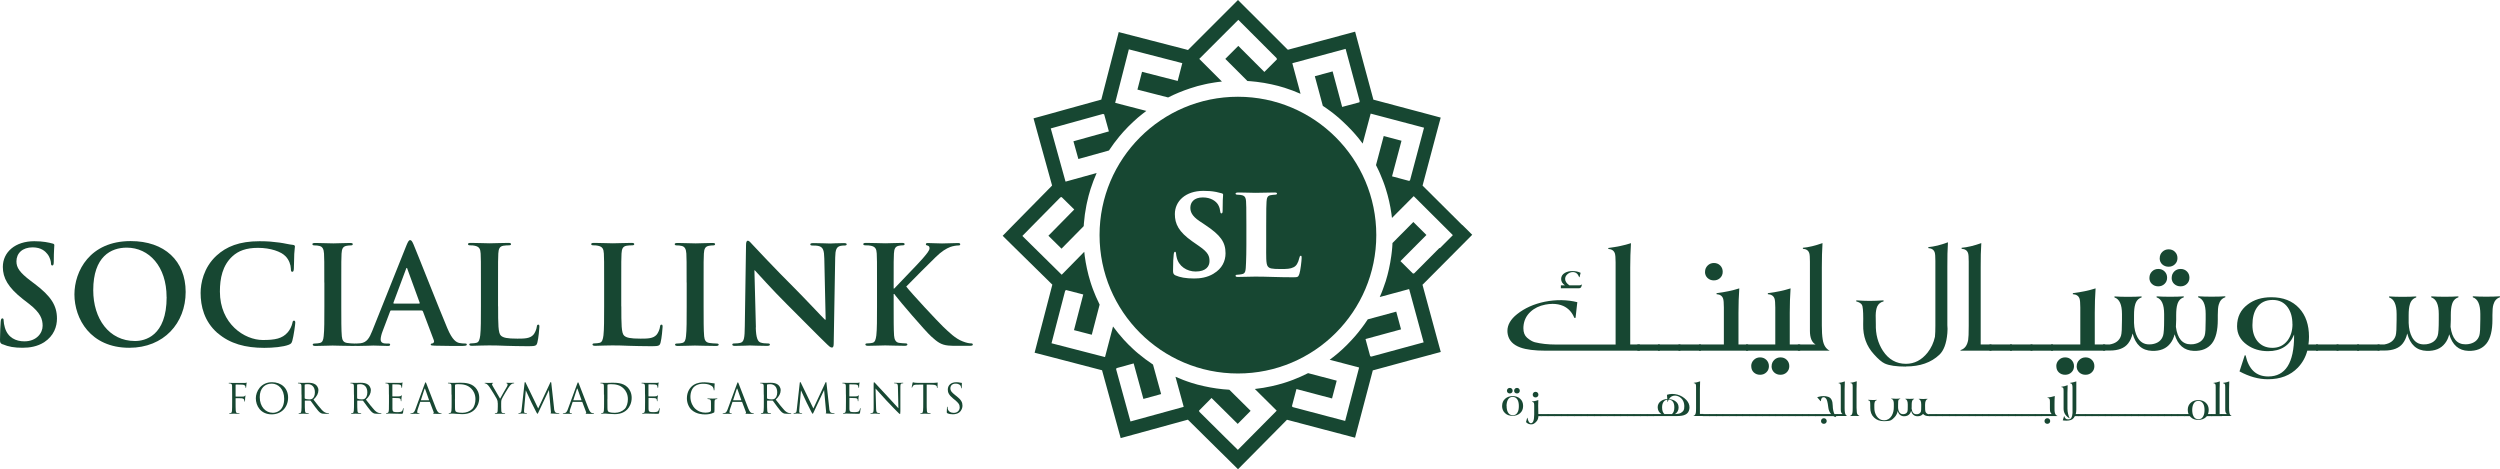 <?xml version="1.0" encoding="UTF-8"?>
<svg id="Layer_2" data-name="Layer 2" xmlns="http://www.w3.org/2000/svg" viewBox="0 0 369.49 69.37">
  <defs>
    <style>
      .cls-1 {
        fill: #174732;
        stroke-width: 0px;
      }
    </style>
  </defs>
  <g id="Layer_1-2" data-name="Layer 1">
    <g>
      <g>
        <path class="cls-1" d="M182.96,14.3c-11.3,0-20.45,9.16-20.45,20.45s9.16,20.45,20.45,20.45,20.45-9.16,20.45-20.45-9.16-20.45-20.45-20.45ZM179.36,40.45c-.96.58-2.01.71-2.87.71-1.24,0-2.11-.17-2.76-.46-.28-.12-.36-.33-.36-.66,0-1.34.05-1.96.1-2.43.03-.3.1-.4.2-.4.12,0,.13.15.15.28.02.17.03.31.08.51.28,1.35,1.52,2.13,2.81,2.13,1.57,0,2.05-.81,2.05-1.52s-.13-1.27-1.53-2.23l-1.02-.71c-2.01-1.42-2.57-2.57-2.57-4.03,0-1.9,1.57-3.43,4.21-3.43.71,0,1.2.03,1.9.16.26.05.54.12.81.2.17.05.21.1.21.23-.03.53-.07.86-.07,2.33,0,.3-.05.41-.18.41-.08,0-.15-.05-.18-.31-.02-.17-.07-.58-.3-.96-.31-.53-1.07-1.09-2.26-1.09-1.35,0-1.85.76-1.85,1.52,0,.56.2,1.2,1.32,1.96l.84.56c2.31,1.53,3.04,2.56,3.04,4.22,0,1.14-.51,2.26-1.75,2.99ZM192.02,40.53c-.13.43-.26.45-.92.45-2.28,0-3.81-.1-5.56-.1-.78,0-1.67.05-2.57.05-.23,0-.36-.03-.36-.18,0-.1.1-.15.33-.15.2-.02.38-.03.56-.07.59-.1.61-.4.66-1.72.03-.66.05-1.65.05-2.67v-2.9c0-2.69-.02-2.99-.05-3.52-.03-.46-.15-.74-.56-.86-.15-.05-.4-.07-.64-.08-.18,0-.35-.03-.35-.16s.16-.17.5-.17c.94,0,1.8.05,2.44.05.15,0,2.19-.05,2.79-.05.3,0,.4.05.4.15,0,.15-.17.18-.4.18-.17.02-.33.02-.56.07-.45.08-.56.4-.59.97-.03.53-.05.86-.05,3.58v2.76c0,1.67-.05,2.85.23,3.2.23.31.54.4,1.91.4.91,0,1.44-.02,1.9-.26.4-.18.68-.61.86-1.39.05-.18.08-.31.21-.31.12,0,.13.08.13.31,0,.38-.18,1.95-.35,2.43Z"/>
        <path class="cls-1" d="M216.11,33.26l-5.79-5.76-.07-.06.05-.2,1.4-5.26.7-2.63.53-1.97-1.97-.53-7.89-2.1-.09-.02-.05-.2-1.42-5.25-.7-2.63-.53-1.97-1.97.53-7.88,2.12-.09.02-.15-.14-3.85-3.85-1.93-1.92-1.44-1.44-1.44,1.44-5.77,5.77-.18.18-.36-.1-5.27-1.36-2.63-.68-1.98-.51-.51,1.98-2.04,7.91-.02.09-.19.05-5.24,1.45-2.62.73-1.97.54.54,1.97,2.18,7.87.02.09-.14.15-3.82,3.88-1.91,1.94-1.43,1.46,1.45,1.43,5.82,5.72.07.06-.05.2-1.37,5.27-.69,2.63-.51,1.97,1.98.51,7.9,2.06.09.02.05.2,1.44,5.24.72,2.62.54,1.97,1.97-.54,7.87-2.16.09-.02.15.14,3.87,3.83,1.94,1.91,1.45,1.44,1.44-1.45,5.74-5.8.06-.06.2.05,5.26,1.39,2.63.69,1.97.52.52-1.97,2.08-7.89.02-.09.2-.05,5.25-1.43,2.63-.71,1.97-.53-.54-1.97-2.14-7.88-.02-.09.15-.14,3.84-3.86,1.92-1.93,1.44-1.45-1.45-1.44ZM212.75,36.64l-3.73,3.75-.18.05-1.86-1.85,3.84-3.86-1.93-1.92-3.09,3.11s0,.08,0,.12c-.01.16-.02.32-.03.48-.01.19-.03.37-.05.55-.01.14-.03.28-.05.42-.01.13-.03.25-.05.38-.09.64-.2,1.27-.34,1.9h0c-.13.6-.29,1.19-.47,1.78-.13.41-.27.81-.42,1.2-.07.19-.14.38-.22.57-.08.19-.16.39-.25.58h0l4.32-1.17.04.04,2.13,7.83-2.62.71-5.1,1.39-.18-.05-.69-2.54,5.25-1.43-.71-2.62-4.21,1.14c-.27.41-.54.81-.84,1.2-.19.26-.39.52-.6.77-.31.38-.63.75-.96,1.1h0c-.41.45-.84.88-1.29,1.3h0c-.44.41-.9.8-1.38,1.18-.02.01-.04.03-.06.04-.17.13-.33.26-.5.38l4.34,1.14v.05s-2.05,7.85-2.05,7.85l-2.63-.69-5.11-1.35-.13-.13.67-2.54,5.26,1.39.69-2.63-4.23-1.11h0c-.72.36-1.45.69-2.21.98-.15.06-.31.12-.46.17-.15.05-.31.11-.46.16-.15.05-.31.1-.47.15-.59.18-1.19.34-1.79.47h0c-.81.18-1.64.32-2.48.41l3.21,3.18v.05s-5.72,5.77-5.72,5.77l-1.94-1.91-3.75-3.72-.05-.17,1.85-1.87,3.87,3.83,1.91-1.93-3.15-3.12h0c-1.29-.07-2.54-.26-3.76-.53h0c-.62-.13-1.24-.3-1.84-.49-.2-.06-.4-.13-.6-.2-.2-.07-.4-.14-.6-.22-.39-.15-.78-.31-1.16-.48h0s1.21,4.42,1.21,4.42l-.03.04-7.83,2.15-.72-2.62-1.4-5.09.05-.17,2.54-.7,1.44,5.25,2.62-.72-1.2-4.36h0c-.77-.51-1.51-1.07-2.22-1.66-.12-.1-.23-.2-.35-.3-.12-.1-.23-.2-.34-.31-.49-.45-.95-.91-1.4-1.4h0c-.57-.63-1.1-1.28-1.6-1.96l-1.18,4.51h-.05s-7.86-2.03-7.86-2.03l.68-2.63,1.33-5.11.13-.13,2.55.66-1.37,5.27,2.63.68,1.16-4.45h0c-.19-.38-.36-.76-.53-1.14-.06-.13-.11-.26-.16-.39-.07-.17-.14-.35-.21-.52-.05-.14-.11-.28-.16-.42-.05-.14-.1-.28-.15-.43-.05-.14-.1-.29-.14-.43-.2-.65-.38-1.3-.52-1.97h0c-.13-.62-.25-1.24-.33-1.87-.03-.21-.05-.42-.07-.64l-3.31,3.37h-.05s-5.79-5.71-5.79-5.71l1.91-1.94,3.71-3.76.18-.05,1.87,1.84-3.82,3.88,1.94,1.91,3.28-3.33c.01-.15.02-.3.03-.44.07-.88.19-1.75.36-2.6.03-.14.06-.29.09-.43h0c.15-.69.32-1.36.53-2.01h0c.13-.4.27-.81.42-1.2.15-.39.31-.78.48-1.17h0l-4.58,1.27-.03-.04-2.17-7.82,2.62-.73,5.09-1.41.18.05.7,2.53-5.24,1.46.73,2.62,4.52-1.26h0c.48-.72,1-1.43,1.55-2.09.19-.22.38-.44.57-.66h0c.47-.52.96-1.02,1.47-1.49h0c.23-.21.47-.42.7-.63.24-.21.49-.41.74-.6.17-.13.33-.26.5-.38l-4.6-1.19v-.05s2.01-7.86,2.01-7.86l2.63.68,5.27,1.36-.68,2.63-5.27-1.35-.68,2.63,4.53,1.16h.01c1.03-.52,2.12-.97,3.24-1.34h0c.72-.25,1.47-.45,2.22-.61h0c.15-.03.3-.06.46-.1h0c.31-.06.62-.12.93-.16.16-.03.31-.05.47-.07.2-.03.41-.05.62-.07h.01l-3.35-3.35,5.77-5.77,5.66,5.66.05.18-1.86,1.86-3.85-3.85-1.92,1.92,3.27,3.27c.15.01.3.02.45.03.3.02.6.05.9.09.75.09,1.48.21,2.2.37h0c.66.14,1.3.31,1.94.51.81.26,1.59.55,2.36.89h0s-1.21-4.49-1.21-4.49l.03-.04,7.84-2.11.71,2.63,1.37,5.1-.05.17-2.54.68-1.41-5.25-2.63.71,1.18,4.38h0c.39.26.77.52,1.14.8.13.09.25.18.37.28.12.1.24.19.36.29.11.09.21.17.31.26.03.03.06.05.09.07.1.09.2.18.3.27.12.1.23.2.34.31.48.44.94.9,1.38,1.37h0c.11.12.21.24.32.35.21.23.41.47.61.71.1.12.2.25.29.37.13.17.26.33.38.5l1.18-4.42h.05s7.84,2.07,7.84,2.07l-.7,2.63-1.36,5.11-.13.13-2.54-.68,1.4-5.26-2.63-.7-1.14,4.3h0c.14.29.28.58.42.86.06.14.13.29.19.43.13.29.25.59.36.88.05.12.09.24.14.36.06.17.12.33.18.5.06.16.11.33.16.49.19.59.35,1.2.49,1.81h0c.14.61.25,1.23.34,1.85.03.21.05.42.08.63l3.19-3.2h.05s5.76,5.74,5.76,5.74l-1.92,1.93Z"/>
      </g>
      <g>
        <g>
          <g>
            <path class="cls-1" d="M.38,50.89c-.32-.14-.38-.24-.38-.68,0-1.11.08-2.31.1-2.64.02-.3.08-.52.24-.52.18,0,.2.18.2.34,0,.26.08.68.18,1.03.44,1.49,1.63,2.03,2.88,2.03,1.81,0,2.7-1.23,2.7-2.29,0-.99-.3-1.91-1.97-3.22l-.93-.72c-2.21-1.73-2.98-3.14-2.98-4.77,0-2.21,1.85-3.8,4.65-3.8,1.31,0,2.15.2,2.68.34.18.04.28.1.28.24,0,.26-.08.85-.08,2.41,0,.44-.06.6-.22.6-.14,0-.2-.12-.2-.36,0-.18-.1-.8-.52-1.33-.3-.38-.89-.99-2.19-.99-1.49,0-2.39.86-2.39,2.07,0,.93.46,1.63,2.13,2.9l.56.42c2.43,1.83,3.3,3.22,3.3,5.13,0,1.17-.44,2.55-1.89,3.5-1.01.64-2.13.82-3.2.82-1.17,0-2.07-.14-2.94-.52Z"/>
            <path class="cls-1" d="M11,43.52c0-3.44,2.27-7.89,8.31-7.89,5.01,0,8.13,2.92,8.13,7.52s-3.22,8.25-8.33,8.25c-5.77,0-8.11-4.32-8.11-7.89ZM24.62,43.9c0-4.51-2.59-7.3-5.89-7.3-2.31,0-4.95,1.29-4.95,6.3,0,4.18,2.31,7.5,6.18,7.5,1.41,0,4.67-.68,4.67-6.5Z"/>
            <path class="cls-1" d="M32.14,49.22c-1.97-1.73-2.49-3.98-2.49-5.93,0-1.37.42-3.74,2.35-5.51,1.45-1.33,3.36-2.13,6.36-2.13,1.25,0,1.99.08,2.92.2.76.1,1.41.28,2.01.34.22.02.3.12.3.24,0,.16-.06.4-.1,1.11-.04.66-.02,1.77-.06,2.17-.02.3-.06.46-.24.46-.16,0-.2-.16-.2-.44-.02-.62-.28-1.33-.78-1.85-.66-.7-2.23-1.25-4.08-1.25-1.75,0-2.9.44-3.78,1.25-1.47,1.35-1.85,3.26-1.85,5.21,0,4.79,3.64,7.16,6.34,7.16,1.79,0,2.88-.2,3.68-1.13.34-.38.6-.96.68-1.33.06-.32.1-.4.26-.4.14,0,.18.14.18.3,0,.24-.24,1.99-.44,2.68-.1.34-.18.44-.52.58-.8.32-2.33.46-3.62.46-2.76,0-5.07-.6-6.9-2.19Z"/>
            <path class="cls-1" d="M47.93,41.75c0-3.06,0-3.62-.04-4.27-.04-.68-.24-1.03-.68-1.13-.22-.06-.48-.08-.72-.08-.2,0-.32-.04-.32-.2,0-.12.16-.16.48-.16.76,0,2.03.06,2.62.06.5,0,1.69-.06,2.45-.06.26,0,.42.04.42.16,0,.16-.12.2-.32.2s-.36.02-.6.06c-.54.1-.7.44-.74,1.15-.04.64-.04,1.21-.04,4.27v3.54c0,1.95,0,3.54.08,4.41.06.54.2.91.8.99.28.04.72.08,1.03.08.22,0,.32.06.32.16,0,.14-.16.2-.38.2-1.33,0-2.59-.06-3.14-.06-.46,0-1.73.06-2.53.06-.26,0-.4-.06-.4-.2,0-.1.08-.16.32-.16.3,0,.54-.04.72-.08.4-.08.52-.42.58-1.01.1-.85.1-2.43.1-4.38v-3.54Z"/>
            <path class="cls-1" d="M57.83,45.88c-.1,0-.14.04-.18.16l-1.09,2.88c-.2.5-.3.99-.3,1.23,0,.36.18.62.8.62h.3c.24,0,.3.04.3.16,0,.16-.12.2-.34.2-.64,0-1.51-.06-2.13-.06-.22,0-1.33.06-2.37.06-.26,0-.38-.04-.38-.2,0-.12.08-.16.24-.16.18,0,.46-.02.62-.04.92-.12,1.31-.8,1.71-1.81l5.05-12.63c.24-.58.36-.8.56-.8.18,0,.3.18.5.64.48,1.11,3.7,9.31,4.99,12.37.76,1.81,1.35,2.09,1.77,2.19.3.06.6.08.85.08.16,0,.26.02.26.16,0,.16-.18.2-.93.2s-2.19,0-3.8-.04c-.36-.02-.6-.02-.6-.16,0-.12.08-.16.28-.18.14-.04.28-.22.18-.46l-1.61-4.26c-.04-.1-.1-.14-.2-.14h-4.49ZM61.93,44.87c.1,0,.12-.06.1-.12l-1.81-4.97c-.02-.08-.04-.18-.1-.18s-.1.1-.12.18l-1.85,4.95c-.02.08,0,.14.08.14h3.7Z"/>
            <path class="cls-1" d="M73.62,45.29c0,2.57,0,3.96.42,4.32.34.3.87.44,2.43.44,1.07,0,1.85-.02,2.35-.56.24-.26.48-.83.52-1.21.02-.18.06-.3.22-.3.14,0,.16.1.16.34,0,.22-.14,1.73-.3,2.31-.12.44-.22.54-1.27.54-1.45,0-2.49-.04-3.4-.06-.9-.04-1.63-.06-2.45-.06-.22,0-.66,0-1.15.02-.46,0-.99.04-1.39.04-.26,0-.4-.06-.4-.2,0-.1.08-.16.32-.16.3,0,.54-.04.72-.08.4-.08.5-.52.58-1.11.1-.85.1-2.43.1-4.28v-3.54c0-3.06,0-3.62-.04-4.27-.04-.68-.2-1.01-.87-1.15-.16-.04-.4-.06-.66-.06-.22,0-.34-.04-.34-.18s.14-.18.44-.18c.95,0,2.21.06,2.76.06.48,0,1.95-.06,2.74-.06.28,0,.42.04.42.18s-.12.18-.36.18c-.22,0-.54.02-.78.06-.54.1-.7.44-.74,1.15-.04.64-.04,1.21-.04,4.27v3.54Z"/>
            <path class="cls-1" d="M91.83,45.29c0,2.57,0,3.96.42,4.32.34.3.87.44,2.43.44,1.07,0,1.85-.02,2.35-.56.24-.26.48-.83.52-1.21.02-.18.06-.3.22-.3.14,0,.16.1.16.34,0,.22-.14,1.73-.3,2.31-.12.44-.22.54-1.27.54-1.45,0-2.49-.04-3.4-.06-.9-.04-1.63-.06-2.45-.06-.22,0-.66,0-1.15.02-.46,0-.99.04-1.39.04-.26,0-.4-.06-.4-.2,0-.1.08-.16.32-.16.3,0,.54-.04.72-.08.4-.08.5-.52.58-1.11.1-.85.1-2.43.1-4.28v-3.54c0-3.06,0-3.62-.04-4.27-.04-.68-.2-1.01-.87-1.15-.16-.04-.4-.06-.66-.06-.22,0-.34-.04-.34-.18s.14-.18.44-.18c.95,0,2.21.06,2.76.06.48,0,1.95-.06,2.74-.06.28,0,.42.04.42.18s-.12.18-.36.18c-.22,0-.54.02-.78.06-.54.1-.7.44-.74,1.15-.04.64-.04,1.21-.04,4.27v3.54Z"/>
            <path class="cls-1" d="M101.48,41.75c0-3.06,0-3.62-.04-4.27-.04-.68-.24-1.03-.68-1.13-.22-.06-.48-.08-.72-.08-.2,0-.32-.04-.32-.2,0-.12.16-.16.48-.16.76,0,2.03.06,2.62.06.5,0,1.69-.06,2.45-.06.26,0,.42.04.42.16,0,.16-.12.2-.32.2s-.36.02-.6.06c-.54.1-.7.44-.74,1.15-.04.64-.04,1.21-.04,4.27v3.54c0,1.95,0,3.54.08,4.41.06.54.2.91.8.99.28.04.72.08,1.03.08.22,0,.32.06.32.16,0,.14-.16.2-.38.2-1.33,0-2.59-.06-3.14-.06-.46,0-1.73.06-2.53.06-.26,0-.4-.06-.4-.2,0-.1.08-.16.32-.16.3,0,.54-.04.72-.08.4-.08.52-.42.58-1.01.1-.85.1-2.43.1-4.38v-3.54Z"/>
            <path class="cls-1" d="M111.7,48.39c.04,1.57.3,2.09.7,2.23.34.12.72.14,1.05.14.22,0,.34.04.34.16,0,.16-.18.2-.46.2-1.31,0-2.11-.06-2.49-.06-.18,0-1.13.06-2.17.06-.26,0-.44-.02-.44-.2,0-.12.12-.16.32-.16.26,0,.62-.02.91-.1.52-.16.6-.74.62-2.49l.18-11.91c0-.4.06-.68.26-.68.22,0,.4.26.74.62.24.26,3.3,3.54,6.24,6.46,1.37,1.37,4.08,4.27,4.43,4.59h.1l-.2-9.03c-.02-1.23-.2-1.61-.68-1.81-.3-.12-.78-.12-1.07-.12-.24,0-.32-.06-.32-.18,0-.16.22-.18.52-.18,1.05,0,2.01.06,2.43.06.22,0,.99-.06,1.97-.06.26,0,.46.02.46.18,0,.12-.12.18-.36.18-.2,0-.36,0-.6.06-.56.16-.72.58-.74,1.71l-.22,12.69c0,.44-.08.62-.26.62-.22,0-.46-.22-.68-.44-1.27-1.21-3.84-3.84-5.93-5.91-2.19-2.17-4.43-4.69-4.79-5.07h-.06l.22,8.45Z"/>
            <path class="cls-1" d="M132.07,42.64h.1c.68-.74,3.62-3.74,4.2-4.43.56-.66,1.01-1.17,1.01-1.51,0-.22-.08-.36-.28-.4-.18-.04-.26-.08-.26-.2,0-.14.1-.18.32-.18.42,0,1.53.06,2.07.06.62,0,1.73-.06,2.35-.06.2,0,.34.04.34.18s-.1.18-.3.18c-.28,0-.78.08-1.17.22-.62.24-1.31.66-2.17,1.51-.62.6-3.66,3.62-4.34,4.34.72.95,4.67,5.19,5.45,5.93.89.84,1.79,1.75,2.88,2.17.6.24,1.01.3,1.25.3.14,0,.26.04.26.16,0,.14-.1.2-.48.2h-1.75c-.6,0-.97,0-1.39-.04-1.09-.1-1.63-.54-2.49-1.31-.89-.78-4.85-5.43-5.27-6.01l-.22-.3h-.1v1.83c0,1.85,0,3.44.06,4.3.04.56.22,1.01.72,1.09.28.04.72.08.99.08.16,0,.26.06.26.16,0,.14-.16.2-.38.2-1.13,0-2.39-.06-2.9-.06-.46,0-1.73.06-2.53.06-.26,0-.4-.06-.4-.2,0-.1.08-.16.32-.16.3,0,.54-.04.72-.08.4-.08.5-.52.58-1.11.1-.85.1-2.43.1-4.28v-3.54c0-3.06,0-3.62-.04-4.27-.04-.68-.2-1.01-.87-1.15-.16-.04-.5-.06-.78-.06-.22,0-.34-.04-.34-.18s.14-.18.44-.18c1.07,0,2.33.06,2.82.06s1.75-.06,2.43-.06c.28,0,.42.04.42.18s-.12.18-.28.18c-.2,0-.32.02-.56.06-.54.1-.7.44-.74,1.15-.04.64-.04,1.21-.04,4.27v.88Z"/>
          </g>
          <g>
            <path class="cls-1" d="M34.31,58.34c0-.94,0-1.11-.01-1.31-.01-.21-.06-.3-.26-.35-.04,0-.1,0-.15-.01s-.1-.01-.1-.04c0-.04.03-.05.1-.05.24,0,.47.02.69.02.12,0,1.35,0,1.49,0,.14,0,.25,0,.3-.04.02-.01.04-.02.05-.02.02,0,.04.02.04.05s-.02.11-.04.19c-.02.18-.02.27-.04.44,0,.07-.03.12-.05.12-.03,0-.04-.02-.04-.08,0-.09-.03-.23-.12-.3-.07-.06-.18-.11-.36-.11-.31,0-.62-.01-.93-.02-.04,0-.06.02-.06.07v1.67s0,.05.04.05c.25,0,.59,0,.84,0,.32,0,.4-.01.48-.11.03-.04.04-.06.07-.06s.03.02.03.05c0,.04-.03.14-.05.34-.02.18-.02.33-.02.42,0,.07-.01.1-.04.1-.04,0-.04-.04-.05-.1-.01-.13-.03-.35-.35-.39-.15-.02-.81-.02-.91-.02-.03,0-.04.01-.04.05v.52c0,.52,0,.94.02,1.22.02.27.08.41.25.42.08.01.18.02.25.02.05,0,.07.02.07.04,0,.03-.03.04-.1.04-.34,0-.71-.02-.74-.02h-.06c-.12,0-.39.02-.54.02-.07,0-.1-.01-.1-.05,0-.02.01-.03.07-.04.06,0,.12-.01.16-.02.13-.04.17-.13.19-.39.02-.26.02-.68.02-1.25v-1.07Z"/>
            <path class="cls-1" d="M37.81,58.86c0-.98.72-2.37,2.39-2.37,1.36,0,2.38.86,2.38,2.27s-.96,2.48-2.42,2.48c-1.66,0-2.35-1.29-2.35-2.38ZM42,58.94c0-1.45-.88-2.24-1.84-2.24-1.01,0-1.77.67-1.77,1.99,0,1.41.85,2.32,1.94,2.32.55,0,1.67-.31,1.67-2.08Z"/>
            <path class="cls-1" d="M44.56,58.34c0-.94,0-1.11-.01-1.31-.01-.21-.06-.3-.26-.35-.05-.01-.15-.02-.21-.02-.02,0-.05-.01-.05-.04,0-.04.03-.05.1-.05.27,0,.65.02.69.02.07,0,.53-.02.71-.02.38,0,.79.04,1.11.27.15.11.42.41.42.82,0,.45-.19.9-.73,1.4.5.64.91,1.18,1.26,1.55.33.35.59.41.74.44.12.02.2.02.24.02.03,0,.06.02.06.04,0,.04-.04.05-.15.05h-.43c-.34,0-.49-.03-.65-.12-.26-.14-.47-.44-.82-.89-.25-.33-.54-.74-.66-.9-.02-.02-.04-.04-.08-.04h-.75s-.04,0-.04.04v.15c0,.58,0,1.06.03,1.32.02.18.05.31.24.33.08.01.22.02.27.02.04,0,.05.02.05.04,0,.03-.03.05-.1.05-.33,0-.71-.02-.74-.02,0,0-.39.02-.57.02-.07,0-.1-.01-.1-.05,0-.02.01-.04.05-.04.05,0,.13-.01.18-.02.12-.02.15-.16.18-.33.03-.25.03-.73.03-1.32v-1.07ZM45.04,58.86s.01.05.04.07c.09.05.37.1.64.1.14,0,.31-.02.45-.11.21-.15.37-.47.37-.93,0-.76-.4-1.21-1.05-1.21-.18,0-.35.02-.41.04-.03.01-.05.04-.05.07v1.98Z"/>
            <path class="cls-1" d="M52.31,58.34c0-.94,0-1.11-.01-1.31-.01-.21-.06-.3-.26-.35-.05-.01-.15-.02-.21-.02-.02,0-.05-.01-.05-.04,0-.04.03-.05.1-.05.27,0,.65.02.69.02.07,0,.53-.02.71-.02.38,0,.79.04,1.11.27.15.11.42.41.42.82,0,.45-.19.9-.73,1.4.5.64.91,1.18,1.26,1.55.33.35.59.41.74.44.12.02.2.02.24.02.03,0,.06.02.06.04,0,.04-.04.05-.15.05h-.43c-.34,0-.49-.03-.65-.12-.26-.14-.47-.44-.82-.89-.25-.33-.54-.74-.66-.9-.02-.02-.04-.04-.08-.04h-.75s-.04,0-.04.04v.15c0,.58,0,1.06.03,1.32.02.18.05.31.24.33.08.01.22.02.27.02.04,0,.05.02.05.04,0,.03-.03.05-.1.05-.33,0-.71-.02-.74-.02,0,0-.39.02-.57.02-.07,0-.1-.01-.1-.05,0-.02.01-.04.05-.04.05,0,.13-.01.18-.02.12-.02.15-.16.18-.33.03-.25.03-.73.03-1.32v-1.07ZM52.79,58.86s.01.05.04.07c.09.05.37.1.64.1.14,0,.31-.02.45-.11.21-.15.37-.47.37-.93,0-.76-.4-1.21-1.05-1.21-.18,0-.35.02-.41.04-.03.01-.05.04-.05.07v1.98Z"/>
            <path class="cls-1" d="M57.48,58.34c0-.94,0-1.11-.01-1.31-.01-.21-.06-.3-.26-.35-.04-.01-.12-.01-.18-.02-.04,0-.08-.01-.08-.04,0-.04.03-.05.1-.05.14,0,.3,0,.69.02.04,0,1.25,0,1.39,0,.13,0,.24-.02.28-.04.04-.02.05-.02.07-.02s.02.02.02.05c0,.04-.04.11-.05.28,0,.09-.01.21-.02.36,0,.06-.02.1-.05.1-.04,0-.05-.03-.05-.08,0-.08-.01-.15-.03-.2-.04-.14-.17-.2-.44-.22-.1-.01-.76-.02-.83-.02-.02,0-.04.02-.04.06v1.67s0,.06.04.06c.08,0,.82,0,.96-.01.16-.01.24-.03.3-.1.03-.04.05-.06.07-.06.02,0,.03.01.03.05s-.03.14-.05.34c-.02.19-.02.33-.02.41,0,.06-.02.09-.04.09-.04,0-.04-.05-.04-.1,0-.05,0-.12-.02-.17-.02-.09-.1-.18-.31-.2-.16-.02-.76-.03-.87-.03-.03,0-.04.02-.04.04v.53c0,.21,0,.91,0,1.04.01.25.05.38.2.44.1.04.27.05.5.05.18,0,.38,0,.55-.05.19-.06.26-.19.31-.45.01-.07.02-.09.05-.09.04,0,.04.05.04.09,0,.05-.05.46-.08.59-.04.16-.09.16-.33.16-.45,0-.65-.01-.88-.02-.24,0-.52-.02-.76-.02-.15,0-.29.02-.45.02-.07,0-.1-.01-.1-.05,0-.02.03-.03.07-.04.06,0,.1,0,.14-.02.13-.03.21-.12.22-.57,0-.24.01-.55.01-1.08v-1.07Z"/>
            <path class="cls-1" d="M62.16,59.37s-.05.02-.06.05l-.36,1.07c-.05.15-.08.3-.08.41,0,.12.11.18.22.18h.05c.06,0,.08.01.08.04,0,.04-.05.05-.11.05-.14,0-.39-.02-.45-.02s-.4.02-.69.02c-.08,0-.11-.01-.11-.05,0-.02.03-.04.08-.04.04,0,.1,0,.15-.01.28-.04.4-.27.51-.57l1.38-3.76c.07-.2.1-.24.13-.24s.06.03.13.22c.09.23,1.04,2.73,1.41,3.65.22.54.39.64.52.67.09.03.19.04.24.04.04,0,.07,0,.07.04,0,.04-.05.05-.12.05-.09,0-.53,0-.95-.01-.12,0-.18,0-.18-.04,0-.02.02-.04.04-.04.04-.01.07-.07.04-.16l-.56-1.49s-.02-.04-.05-.04h-1.3ZM63.39,59.16s.03-.02.02-.04l-.58-1.64c-.03-.09-.06-.09-.09,0l-.53,1.64s0,.04.02.04h1.16Z"/>
            <path class="cls-1" d="M66.73,58.34c0-.94,0-1.11-.01-1.31-.01-.21-.04-.3-.24-.35-.05-.01-.15-.02-.21-.02-.04,0-.07-.01-.07-.04,0-.04.03-.05.1-.05.27,0,.65.02.69.02.07,0,.45-.02.82-.02.6,0,1.71-.06,2.43.69.3.31.59.82.59,1.54,0,.76-.31,1.35-.65,1.71-.26.27-.81.7-1.84.7-.26,0-.58-.02-.84-.04-.27-.02-.47-.04-.5-.04-.01,0-.12,0-.24,0-.12,0-.26.01-.35.01-.07,0-.1-.01-.1-.05,0-.02.01-.04.06-.04.07,0,.12-.01.17-.02.12-.02.15-.16.18-.33.03-.25.03-.73.03-1.32v-1.07ZM67.24,58.99c0,.64,0,1.2.01,1.32,0,.15.02.39.07.46.08.12.32.24,1.03.24.56,0,1.08-.21,1.44-.56.31-.31.48-.89.48-1.45,0-.77-.33-1.27-.58-1.53-.57-.6-1.26-.69-1.98-.69-.12,0-.35.02-.39.04-.05.02-.07.05-.07.12,0,.21,0,.82,0,1.29v.75Z"/>
            <path class="cls-1" d="M73.56,59.59c0-.33-.06-.46-.14-.64-.04-.1-.85-1.43-1.07-1.74-.15-.22-.3-.38-.41-.45-.09-.06-.21-.1-.26-.1-.03,0-.06-.01-.06-.04,0-.02.02-.04.08-.04.11,0,.57.02.6.02.04,0,.27-.02.51-.02.07,0,.08.02.08.04s-.04.03-.09.05c-.05.02-.08.06-.08.11,0,.07.03.15.08.24.1.18,1.01,1.74,1.11,1.91.12-.25.89-1.58,1.01-1.78.08-.13.1-.23.1-.31,0-.08-.02-.15-.1-.17-.05-.02-.09-.03-.09-.06,0-.02.04-.04.1-.04.16,0,.35.02.4.02.04,0,.47-.02.59-.02.04,0,.08.01.08.04,0,.03-.03.05-.08.05-.07,0-.18.02-.28.08-.12.07-.19.15-.32.31-.2.24-1.05,1.67-1.16,1.93-.09.22-.09.41-.09.61v.52c0,.1,0,.35.02.61.01.18.07.31.25.33.08.01.22.02.27.02.04,0,.05.02.05.04,0,.03-.03.05-.1.05-.33,0-.71-.02-.74-.02s-.41.02-.59.02c-.07,0-.1-.01-.1-.05,0-.02.01-.04.05-.04.05,0,.13-.01.18-.02.12-.02.18-.16.19-.33.02-.25.02-.51.02-.61v-.52Z"/>
            <path class="cls-1" d="M81.89,60.38c.02.22.07.56.33.64.18.05.31.05.38.05.03,0,.07,0,.07.04,0,.04-.02.05-.09.05-.13,0-.82-.02-1.05-.04-.14-.01-.17-.03-.17-.06,0-.02.01-.03.04-.04.04-.02.04-.11.02-.22l-.29-3.16-1.5,3.19c-.13.27-.14.32-.2.32-.04,0-.07-.06-.19-.28-.16-.3-.68-1.35-.71-1.41-.05-.11-.75-1.61-.82-1.77l-.25,2.85c0,.1-.01.18-.01.28,0,.15.07.2.16.22.1.02.18.02.22.02s.06.01.06.03c0,.04-.03.05-.09.05-.22,0-.53-.02-.58-.02-.05,0-.35.02-.51.02-.06,0-.1,0-.1-.05,0-.02.03-.04.06-.04.05,0,.09,0,.18-.02.2-.04.21-.25.24-.5l.44-3.94c0-.07.03-.12.07-.12s.06.02.09.09l1.85,3.81,1.78-3.81c.02-.05.05-.1.09-.1s.06.05.07.16l.41,3.72Z"/>
            <path class="cls-1" d="M84.69,59.37s-.05.02-.06.05l-.36,1.07c-.05.15-.08.3-.08.41,0,.12.11.18.22.18h.05c.06,0,.08.01.08.04,0,.04-.05.05-.11.05-.14,0-.39-.02-.45-.02s-.4.02-.69.02c-.08,0-.11-.01-.11-.05,0-.02.03-.04.08-.04.04,0,.1,0,.15-.01.28-.04.4-.27.51-.57l1.38-3.76c.07-.2.1-.24.13-.24s.06.03.13.22c.09.23,1.04,2.73,1.41,3.65.22.54.39.64.52.67.09.03.19.04.24.04.04,0,.07,0,.07.04,0,.04-.05.05-.12.05-.09,0-.53,0-.95-.01-.12,0-.18,0-.18-.04,0-.02.02-.04.04-.04.04-.01.07-.07.04-.16l-.56-1.49s-.02-.04-.05-.04h-1.3ZM85.92,59.16s.03-.02.02-.04l-.58-1.64c-.03-.09-.06-.09-.09,0l-.53,1.64s0,.04.02.04h1.16Z"/>
            <path class="cls-1" d="M89.26,58.34c0-.94,0-1.11-.01-1.31-.01-.21-.04-.3-.24-.35-.05-.01-.15-.02-.21-.02-.04,0-.07-.01-.07-.04,0-.04.03-.05.1-.05.27,0,.65.02.69.02.07,0,.45-.02.82-.02.6,0,1.71-.06,2.43.69.3.31.59.82.59,1.54,0,.76-.31,1.35-.65,1.71-.26.27-.81.7-1.84.7-.26,0-.58-.02-.84-.04-.27-.02-.47-.04-.5-.04-.01,0-.12,0-.24,0-.12,0-.26.01-.35.01-.07,0-.1-.01-.1-.05,0-.02.01-.04.06-.04.07,0,.12-.01.17-.02.12-.02.15-.16.18-.33.03-.25.03-.73.03-1.32v-1.07ZM89.77,58.99c0,.64,0,1.2.01,1.32,0,.15.02.39.07.46.08.12.32.24,1.03.24.56,0,1.08-.21,1.44-.56.31-.31.48-.89.48-1.45,0-.77-.33-1.27-.58-1.53-.57-.6-1.26-.69-1.98-.69-.12,0-.35.02-.39.04-.05.02-.07.05-.07.12,0,.21,0,.82,0,1.29v.75Z"/>
            <path class="cls-1" d="M95.33,58.34c0-.94,0-1.11-.01-1.31-.01-.21-.06-.3-.26-.35-.04-.01-.12-.01-.18-.02-.04,0-.08-.01-.08-.04,0-.04.03-.05.1-.05.14,0,.3,0,.69.02.04,0,1.25,0,1.39,0,.13,0,.24-.02.28-.04.04-.02.05-.02.07-.02s.02.02.02.05c0,.04-.04.11-.05.28,0,.09-.01.21-.02.36,0,.06-.02.1-.05.1-.04,0-.05-.03-.05-.08,0-.08-.01-.15-.03-.2-.04-.14-.17-.2-.44-.22-.1-.01-.76-.02-.83-.02-.02,0-.04.02-.04.06v1.67s0,.06.04.06c.08,0,.82,0,.96-.01.16-.01.24-.03.3-.1.03-.04.05-.06.07-.06.02,0,.03.01.03.05s-.03.14-.05.34c-.02.19-.02.33-.02.41,0,.06-.02.09-.04.09-.04,0-.04-.05-.04-.1,0-.05,0-.12-.02-.17-.02-.09-.1-.18-.31-.2-.16-.02-.76-.03-.87-.03-.03,0-.04.02-.04.04v.53c0,.21,0,.91,0,1.04.01.25.05.38.2.44.1.04.27.05.5.05.18,0,.38,0,.55-.05.19-.06.26-.19.31-.45.01-.07.02-.09.05-.09.04,0,.04.05.04.09,0,.05-.05.46-.08.59-.04.16-.09.16-.33.16-.45,0-.65-.01-.88-.02-.24,0-.52-.02-.76-.02-.15,0-.29.02-.45.02-.07,0-.1-.01-.1-.05,0-.02.03-.03.07-.04.06,0,.1,0,.14-.02.13-.03.21-.12.22-.57,0-.24.01-.55.01-1.08v-1.07Z"/>
            <path class="cls-1" d="M105.59,60.65c0,.27,0,.28-.08.33-.39.21-.93.27-1.28.27-.46,0-1.32-.06-1.99-.65-.37-.32-.72-.97-.72-1.73,0-.97.47-1.65,1.01-1.99.55-.34,1.15-.38,1.61-.38.38,0,.81.08.93.1.13.03.34.05.49.06.06,0,.07.03.07.05,0,.08-.04.25-.04.86,0,.1-.01.13-.06.13-.03,0-.04-.04-.04-.09,0-.08-.04-.25-.13-.4-.15-.23-.64-.49-1.42-.49-.38,0-.84.04-1.3.4-.35.28-.6.83-.6,1.54,0,.85.43,1.47.64,1.68.48.47,1.03.65,1.59.65.22,0,.53-.04.69-.13.08-.04.12-.11.12-.21v-1.03c0-.49-.03-.56-.27-.62-.05-.01-.15-.02-.21-.02-.02,0-.05-.01-.05-.04,0-.04.03-.05.1-.05.27,0,.66.02.69.02s.41-.02.59-.02c.07,0,.1.01.1.05,0,.02-.02.04-.05.04-.04,0-.08,0-.15.02-.16.03-.21.13-.22.35-.01.19-.01.38-.01.63v.68Z"/>
            <path class="cls-1" d="M108.31,59.37s-.05.02-.06.05l-.36,1.07c-.05.15-.08.3-.08.41,0,.12.11.18.22.18h.05c.06,0,.08.01.08.04,0,.04-.05.05-.11.05-.14,0-.39-.02-.45-.02s-.4.02-.69.02c-.08,0-.11-.01-.11-.05,0-.02.03-.04.08-.04.04,0,.1,0,.15-.01.28-.04.4-.27.51-.57l1.38-3.76c.07-.2.1-.24.13-.24s.06.03.13.22c.09.23,1.04,2.73,1.41,3.65.22.54.39.64.52.67.09.03.19.04.24.04.04,0,.07,0,.07.04,0,.04-.05.05-.12.05-.09,0-.53,0-.95-.01-.12,0-.18,0-.18-.04,0-.02.02-.04.04-.04.04-.01.07-.07.04-.16l-.56-1.49s-.02-.04-.05-.04h-1.3ZM109.54,59.16s.03-.02.02-.04l-.58-1.64c-.03-.09-.06-.09-.09,0l-.53,1.64s0,.04.02.04h1.16Z"/>
            <path class="cls-1" d="M112.88,58.34c0-.94,0-1.11-.01-1.31-.01-.21-.06-.3-.26-.35-.05-.01-.15-.02-.21-.02-.02,0-.05-.01-.05-.04,0-.04.03-.05.1-.05.27,0,.65.02.69.02.07,0,.53-.02.71-.02.38,0,.79.04,1.11.27.15.11.42.41.42.82,0,.45-.19.9-.73,1.4.5.64.91,1.18,1.26,1.55.33.35.59.41.74.44.12.02.2.02.24.02.03,0,.06.02.06.04,0,.04-.04.05-.15.05h-.43c-.34,0-.49-.03-.65-.12-.26-.14-.47-.44-.82-.89-.25-.33-.54-.74-.66-.9-.02-.02-.04-.04-.08-.04h-.75s-.04,0-.04.04v.15c0,.58,0,1.06.03,1.32.02.18.05.31.24.33.08.01.22.02.27.02.04,0,.05.02.05.04,0,.03-.03.05-.1.05-.33,0-.71-.02-.74-.02,0,0-.39.02-.57.02-.07,0-.1-.01-.1-.05,0-.02.01-.04.05-.04.05,0,.13-.01.18-.02.12-.02.15-.16.18-.33.03-.25.03-.73.03-1.32v-1.07ZM113.37,58.86s.01.05.04.07c.09.05.37.1.64.1.14,0,.31-.02.45-.11.21-.15.37-.47.37-.93,0-.76-.4-1.21-1.05-1.21-.18,0-.35.02-.41.04-.03.01-.05.04-.05.07v1.98Z"/>
            <path class="cls-1" d="M122.56,60.38c.02.22.07.56.33.64.18.05.31.05.38.05.03,0,.07,0,.07.04,0,.04-.02.05-.09.05-.13,0-.82-.02-1.05-.04-.14-.01-.17-.03-.17-.06,0-.02.01-.03.04-.04.04-.02.04-.11.02-.22l-.29-3.16-1.5,3.19c-.13.27-.14.32-.2.32-.04,0-.07-.06-.19-.28-.16-.3-.68-1.35-.71-1.41-.05-.11-.75-1.61-.82-1.77l-.25,2.85c0,.1-.01.18-.01.28,0,.15.07.2.16.22.1.02.18.02.22.02s.06.01.06.03c0,.04-.03.05-.09.05-.22,0-.53-.02-.58-.02-.05,0-.35.02-.51.02-.06,0-.1,0-.1-.05,0-.02.03-.04.06-.04.05,0,.09,0,.18-.02.2-.04.21-.25.24-.5l.44-3.94c0-.07.03-.12.07-.12s.06.02.09.09l1.85,3.81,1.78-3.81c.02-.05.05-.1.09-.1s.06.05.07.16l.41,3.72Z"/>
            <path class="cls-1" d="M125.02,58.34c0-.94,0-1.11-.01-1.31-.01-.21-.06-.3-.26-.35-.04-.01-.12-.01-.18-.02-.04,0-.08-.01-.08-.04,0-.04.03-.05.1-.05.14,0,.3,0,.69.02.04,0,1.25,0,1.39,0,.13,0,.24-.02.28-.04.04-.02.05-.02.07-.02s.02.02.02.05c0,.04-.04.11-.05.28,0,.09-.01.21-.02.36,0,.06-.02.1-.05.1-.04,0-.05-.03-.05-.08,0-.08-.01-.15-.03-.2-.04-.14-.17-.2-.44-.22-.1-.01-.76-.02-.83-.02-.02,0-.04.02-.04.06v1.67s0,.06.04.06c.08,0,.82,0,.96-.01.16-.01.24-.03.3-.1.03-.04.05-.06.07-.06.02,0,.03.01.03.05s-.03.14-.05.34c-.02.19-.02.33-.02.41,0,.06-.02.09-.04.09-.04,0-.04-.05-.04-.1,0-.05,0-.12-.02-.17-.02-.09-.1-.18-.31-.2-.16-.02-.76-.03-.87-.03-.03,0-.04.02-.04.04v.53c0,.21,0,.91,0,1.04.01.25.05.38.2.44.1.04.27.05.5.05.18,0,.38,0,.55-.05.19-.06.26-.19.31-.45.01-.07.02-.09.05-.09.04,0,.04.05.04.09,0,.05-.05.46-.08.59-.04.16-.09.16-.33.16-.45,0-.65-.01-.88-.02-.24,0-.52-.02-.76-.02-.15,0-.29.02-.45.02-.07,0-.1-.01-.1-.05,0-.02.03-.03.07-.04.06,0,.1,0,.14-.02.13-.03.21-.12.22-.57,0-.24.01-.55.01-1.08v-1.07Z"/>
            <path class="cls-1" d="M129.12,59.37c0-2.19.01-1.4,0-2.58,0-.24.02-.3.07-.3s.15.13.21.19c.09.1.99,1.08,1.93,2.08.6.64,1.26,1.38,1.45,1.58l-.07-3.08c0-.39-.05-.53-.24-.58-.11-.02-.21-.03-.26-.03-.07,0-.08-.02-.08-.04,0-.04.05-.04.12-.04.27,0,.56.02.63.02s.27-.02.52-.02c.07,0,.11,0,.11.04,0,.02-.02.04-.07.04-.05,0-.08.01-.16.02-.17.04-.21.13-.21.55v3.54c-.01.4-.02.43-.07.43-.05,0-.12-.07-.44-.39-.07-.06-.94-.95-1.58-1.64-.7-.76-1.39-1.52-1.58-1.74l.08,2.9c.01.5.07.65.24.7.12.03.25.04.3.04.03,0,.05.01.05.04,0,.04-.04.05-.11.05-.35,0-.59-.02-.64-.02s-.31.02-.58.02c-.06,0-.1,0-.1-.05,0-.02.02-.04.05-.04.05,0,.16,0,.25-.04.15-.04.18-.22.18-.77v-.9Z"/>
            <path class="cls-1" d="M136.96,59.4c0,.58,0,1.06.03,1.32.02.18.05.31.24.33.08.01.22.02.27.02.04,0,.05.02.05.04,0,.03-.03.05-.1.05-.33,0-.72-.02-.75-.02s-.41.02-.59.02c-.07,0-.1-.01-.1-.05,0-.02.01-.04.05-.04.05,0,.13-.01.18-.02.12-.02.15-.16.18-.33.03-.25.03-.73.03-1.32v-2.56c-.3,0-.6,0-.9.01-.38,0-.52.05-.62.19-.07.1-.08.14-.1.19-.02.05-.04.06-.06.06-.02,0-.03-.02-.03-.05,0-.06.12-.58.13-.63.01-.04.04-.12.06-.12.04,0,.1.06.27.07.18.02.41.03.48.03h2.27c.19,0,.33-.01.43-.03.09-.01.14-.03.17-.03.03,0,.03.04.03.07,0,.18-.02.6-.02.67,0,.06-.02.08-.04.08-.03,0-.04-.02-.05-.1,0-.02,0-.04,0-.07-.02-.18-.16-.32-.75-.33-.25,0-.51,0-.76-.01v2.56Z"/>
            <path class="cls-1" d="M140.02,61.08c-.09-.04-.09-.07-.09-.23,0-.3.02-.55.03-.64,0-.07.02-.1.05-.1.04,0,.04.02.04.07,0,.05,0,.14.02.22.09.45.49.62.9.62.58,0,.87-.42.87-.81,0-.42-.18-.66-.7-1.09l-.27-.22c-.64-.53-.79-.9-.79-1.32,0-.65.48-1.09,1.25-1.09.24,0,.41.02.56.06.12.02.16.03.21.03s.06.01.06.04-.02.23-.02.64c0,.1-.01.14-.04.14-.04,0-.04-.03-.05-.08,0-.07-.04-.24-.08-.3-.04-.07-.2-.32-.76-.32-.42,0-.75.26-.75.7,0,.35.16.56.74,1.02l.17.13c.72.56.88.94.88,1.42,0,.25-.1.71-.51,1.01-.26.18-.59.25-.92.25-.28,0-.56-.04-.81-.16Z"/>
          </g>
        </g>
        <g>
          <g>
            <path class="cls-1" d="M238.78,50.91v-12.15c0-.66-.04-1.1-.11-1.31-.14-.41-.47-.63-.97-.66v-.14c1.28-.16,2.4-.4,3.35-.71-.07,1.16-.11,2.36-.11,3.6v11.37h1.42v.92h-13.89c-1.66,0-2.91-.16-3.76-.47-1.05-.38-1.67-1.01-1.86-1.9-.04-.19-.06-.37-.06-.55,0-.9.48-1.73,1.43-2.48,1.13-.9,2.5-1.51,4.11-1.84.81-.16,1.63-.24,2.46-.23.84.02,1.61.12,2.33.3l-.26,2.32h-.18c-.33-.82-.87-1.41-1.63-1.76-.48-.21-1.01-.31-1.59-.31-.34,0-.7.04-1.07.11-.89.17-1.62.53-2.19,1.06-.63.58-.97,1.3-1.04,2.16,0,.1-.01.19-.01.28,0,.61.18,1.07.54,1.39.42.36.81.58,1.15.67.89.22,1.93.34,3.13.34h8.82ZM230.69,42.6v-.43h.6c-.37-.25-.56-.56-.56-.94s.19-.7.57-.91c.31-.17.67-.26,1.1-.26.46,0,.87.09,1.21.26l-.16.65h-.05c-.19-.51-.5-.76-.94-.76-.28,0-.54.1-.78.3-.24.2-.36.44-.36.72,0,.34.21.65.63.94h1.5c.12,0,.23-.05.35-.14-.04.38-.17.57-.39.57h-2.72Z"/>
            <path class="cls-1" d="M245.32,51.83h-3.32v-.92h3.32v.92Z"/>
            <path class="cls-1" d="M248.36,51.83h-3.32v-.92h3.32v.92Z"/>
            <path class="cls-1" d="M251.39,51.83h-3.32v-.92h3.32v.92Z"/>
            <path class="cls-1" d="M256.93,50.91h1.44v.92h-7.27v-.92h3.68v-5.46c0-.66-.04-1.1-.11-1.31-.13-.41-.46-.63-.97-.66v-.15c1.28-.16,2.4-.4,3.36-.71-.08,1.16-.12,2.36-.12,3.6v4.68ZM252,40.17c0-.37.13-.67.38-.92s.56-.38.93-.38.68.12.93.37c.25.25.37.56.37.93s-.13.67-.38.91-.56.36-.93.36-.68-.12-.93-.35c-.25-.24-.38-.54-.38-.91Z"/>
            <path class="cls-1" d="M264.52,50.91h1.54v.92h-8.01v-.92h4.33v-5.46c0-.66-.04-1.1-.11-1.31-.14-.41-.47-.63-.99-.66v-.15c1.28-.16,2.4-.4,3.36-.71-.08,1.16-.12,2.36-.12,3.6v4.68ZM258.82,54.12c0-.37.13-.67.38-.92.25-.25.56-.38.93-.38s.68.12.93.37c.25.25.38.56.38.93s-.13.67-.38.91c-.25.24-.56.36-.93.36s-.68-.12-.93-.35c-.25-.24-.37-.54-.37-.91ZM261.84,54.12c0-.37.13-.67.38-.92.25-.25.56-.38.93-.38s.68.12.93.37c.25.25.37.56.37.93s-.13.67-.38.91-.56.36-.93.36-.68-.12-.93-.35c-.25-.24-.38-.54-.38-.91Z"/>
            <path class="cls-1" d="M265.72,50.91h2.61c-.55-.31-.83-.98-.83-2v-10.24c0-.65-.03-1.07-.1-1.26-.13-.4-.45-.61-.94-.64v-.15c.86-.07,1.82-.31,2.9-.69-.07,1.05-.1,2.25-.1,3.58v8.58c0,.85.04,1.55.13,2.09.13.84.48,1.39,1.04,1.65h-4.71v-.92Z"/>
            <path class="cls-1" d="M281.69,54.18c-1.42,0-2.46-.15-3.12-.45-.44-.2-.98-.66-1.61-1.37-1.1-1.2-1.63-2.66-1.59-4.39,0-.31.01-.6.01-.86,0-1.19-.07-1.88-.2-2.07-.16-.23-.44-.4-.83-.49v-.16c.74.05,1.39.08,1.97.08.64,0,1.33-.03,2.06-.08v.16c-.43.1-.75.35-.94.76-.13.31-.21.74-.22,1.3,0,.43.02.87.02,1.3-.04,1.49.31,2.8,1.05,3.94.84,1.28,1.98,1.92,3.4,1.92,1.25,0,2.32-.55,3.2-1.66.53-.67.89-1.45,1.09-2.34.04-.44.06-.98.06-1.62v-9.59c0-.64-.03-1.06-.1-1.26-.13-.39-.45-.6-.94-.63v-.15c.86-.07,1.82-.31,2.9-.71-.07,1.06-.1,2.26-.09,3.59v8.67c.04.34.04.73,0,1.18-.13,1.51-.53,2.57-1.18,3.18-1.22,1.16-2.87,1.73-4.93,1.73Z"/>
            <path class="cls-1" d="M289.76,51.83v-.09c.61-.18.99-.68,1.13-1.51.05-.27.08-.96.08-2.07v-9.49c0-.65-.03-1.07-.1-1.26-.13-.4-.45-.61-.95-.64v-.15c.87-.07,1.84-.31,2.91-.69-.07,1.02-.1,2.22-.09,3.58v11.4h1.59v.92h-4.57Z"/>
            <path class="cls-1" d="M297.36,51.83h-3.32v-.92h3.32v.92Z"/>
            <path class="cls-1" d="M300.39,51.83h-3.32v-.92h3.32v.92Z"/>
            <path class="cls-1" d="M303.43,51.83h-3.32v-.92h3.32v.92Z"/>
            <path class="cls-1" d="M309.6,50.91h1.54v.92h-8.01v-.92h4.33v-5.46c0-.66-.04-1.1-.11-1.31-.14-.41-.47-.63-.99-.66v-.15c1.28-.16,2.4-.4,3.36-.71-.08,1.16-.12,2.36-.12,3.6v4.68ZM303.91,54.12c0-.37.13-.67.38-.92.25-.25.56-.38.93-.38s.68.12.93.37c.25.25.38.56.38.93s-.13.67-.38.91c-.25.24-.56.36-.93.36s-.68-.12-.93-.35c-.25-.24-.37-.54-.37-.91ZM306.93,54.12c0-.37.13-.67.38-.92.25-.25.56-.38.93-.38s.68.12.93.37c.25.25.37.56.37.93s-.13.67-.38.91-.56.36-.93.36-.68-.12-.93-.35c-.25-.24-.38-.54-.38-.91Z"/>
            <path class="cls-1" d="M310.81,51.83v-.92h.99c.9-.15,1.46-.59,1.68-1.31.1-.32.14-1.1.14-2.35v-.83c0-1.4-.37-2.22-1.11-2.46v-.15c.57.04,1.23.06,1.97.06.84,0,1.51-.02,2.04-.06v.15c-.48.15-.81.51-.96,1.09-.1.33-.16.84-.16,1.54v1.14c.03.85.2,1.55.5,2.1.39.72.97,1.07,1.73,1.07.13,0,.26,0,.4-.02.9-.13,1.45-.57,1.67-1.3.1-.31.15-1.09.15-2.34v-.83c0-1.4-.37-2.22-1.11-2.46v-.15c.57.04,1.23.06,1.98.06.83,0,1.5-.02,2.03-.06v.15c-.48.15-.81.51-.96,1.09-.1.33-.16.84-.16,1.54v.69c0,.37-.02.72-.04,1.04.23,1.73.97,2.59,2.2,2.58.12,0,.25,0,.38-.02.9-.13,1.46-.57,1.68-1.3.1-.31.14-1.09.14-2.34v-.83c0-1.4-.37-2.22-1.11-2.46v-.15c.57.04,1.23.06,1.97.06.84,0,1.51-.02,2.04-.06v.15c-.48.15-.81.51-.97,1.09-.1.33-.14.84-.14,1.54v.69c0,1.59-.29,2.75-.86,3.49-.61.78-1.51,1.15-2.7,1.11-1.42-.05-2.36-.87-2.82-2.45-.14.54-.35.99-.63,1.34-.6.78-1.5,1.15-2.7,1.11-1.49-.05-2.44-.91-2.88-2.57-.14.6-.36,1.09-.66,1.47-.54.7-1.44,1.05-2.7,1.05h-1.03ZM317.68,41.05c0-.37.13-.68.38-.93.25-.25.56-.37.93-.37s.68.12.93.37c.25.25.37.56.37.93s-.13.67-.38.91-.56.36-.93.36-.68-.12-.93-.35c-.25-.23-.38-.54-.38-.91ZM319.2,38.15c0-.37.13-.67.38-.92.25-.25.57-.38.94-.38s.68.12.93.37c.25.25.37.56.37.93s-.13.67-.38.91c-.25.24-.56.36-.93.36s-.69-.12-.94-.35c-.25-.23-.38-.54-.38-.91ZM320.97,41.05c0-.37.13-.68.38-.93.25-.25.57-.37.94-.37s.68.12.93.37c.25.25.37.56.37.93s-.13.67-.38.91-.56.36-.93.36-.69-.12-.94-.35c-.25-.23-.38-.54-.38-.91Z"/>
            <path class="cls-1" d="M341.19,50.91h1.41v.92h-1.59c-.26.98-.73,1.81-1.4,2.51-1.1,1.14-2.57,1.71-4.43,1.71-1.37,0-2.77-.39-4.19-1.16l.77-2.37h.13c.46,2.08,1.57,3.12,3.35,3.12,2.54,0,3.82-2.01,3.82-6.03v-.17c-.66,1.64-1.95,2.46-3.86,2.46-1.19,0-2.22-.31-3.09-.93-.98-.69-1.48-1.61-1.48-2.75,0-1.36.52-2.43,1.56-3.21.93-.72,2.1-1.08,3.5-1.08,1.75,0,3.12.54,4.12,1.62.97,1.05,1.45,2.46,1.45,4.22,0,.4-.03.79-.08,1.15ZM338.81,47.9c0-1-.23-1.82-.69-2.47-.52-.73-1.26-1.1-2.22-1.1-1.04,0-1.81.37-2.33,1.12-.45.64-.67,1.51-.67,2.6,0,.96.24,1.74.73,2.36.54.66,1.28,1,2.22,1s1.67-.36,2.23-1.07c.49-.66.74-1.47.74-2.43Z"/>
            <path class="cls-1" d="M345.62,51.83h-3.32v-.92h3.32v.92Z"/>
            <path class="cls-1" d="M348.66,51.83h-3.32v-.92h3.32v.92Z"/>
            <path class="cls-1" d="M351.69,51.83h-3.32v-.92h3.32v.92Z"/>
            <path class="cls-1" d="M351.4,51.83v-.92h.99c.9-.15,1.46-.59,1.68-1.31.1-.32.14-1.1.14-2.35v-.83c0-1.4-.37-2.22-1.11-2.46v-.15c.57.04,1.23.06,1.97.06.84,0,1.51-.02,2.04-.06v.15c-.48.15-.81.51-.96,1.09-.1.33-.16.84-.16,1.54v1.14c.03.85.2,1.55.5,2.1.39.72.97,1.07,1.73,1.07.13,0,.26,0,.4-.02.9-.13,1.45-.57,1.67-1.3.1-.31.15-1.09.15-2.34v-.83c0-1.4-.37-2.22-1.11-2.46v-.15c.57.04,1.23.06,1.98.06.83,0,1.5-.02,2.03-.06v.15c-.48.15-.81.51-.96,1.09-.1.33-.16.84-.16,1.54v.69c0,.37-.02.72-.04,1.04.23,1.73.97,2.59,2.2,2.58.12,0,.25,0,.38-.02.9-.13,1.46-.57,1.68-1.3.1-.31.14-1.09.14-2.34v-.83c0-1.4-.37-2.22-1.11-2.46v-.15c.57.04,1.23.06,1.97.06.84,0,1.51-.02,2.04-.06v.15c-.48.15-.81.51-.97,1.09-.1.33-.14.84-.14,1.54v.69c0,1.59-.29,2.75-.86,3.49-.61.78-1.51,1.15-2.7,1.11-1.42-.05-2.36-.87-2.82-2.45-.14.54-.35.99-.63,1.34-.6.78-1.5,1.15-2.7,1.11-1.49-.05-2.44-.91-2.88-2.57-.14.6-.36,1.09-.66,1.47-.54.7-1.44,1.05-2.7,1.05h-1.03Z"/>
          </g>
          <g>
            <path class="cls-1" d="M222.01,59.98c0-.44.15-.79.46-1.06.29-.25.66-.38,1.1-.38s.82.13,1.1.39c.3.27.44.62.44,1.07s-.15.81-.45,1.07c-.29.26-.66.39-1.12.39s-.82-.13-1.1-.4c-.29-.27-.44-.63-.44-1.08ZM222.67,60c0,.37.06.68.18.91.15.31.4.46.74.46s.57-.15.72-.46c.12-.23.17-.53.17-.9s-.06-.67-.18-.9c-.16-.3-.4-.45-.74-.45s-.56.15-.72.46c-.12.24-.18.54-.18.89ZM222.72,57.75c0-.12.04-.22.12-.3.08-.08.18-.12.3-.12s.22.04.3.12c.08.08.12.18.12.3s-.04.22-.12.29c-.08.08-.18.11-.3.11s-.22-.04-.3-.11c-.08-.08-.12-.17-.12-.29ZM223.78,57.75c0-.12.04-.22.12-.3.08-.08.18-.12.3-.12s.22.04.3.12c.08.08.12.18.12.3s-.04.22-.12.29c-.08.08-.18.11-.3.11s-.22-.04-.3-.11c-.08-.08-.12-.17-.12-.29Z"/>
            <path class="cls-1" d="M227.37,61.2h.49v.3h-.49c-.01.32-.1.58-.27.77-.27.33-.56.48-.86.45-.3-.03-.53-.14-.7-.34l.17-.63h.04c.11.53.28.8.51.8.32,0,.48-.42.49-1.25v-1.29c0-.21-.01-.35-.03-.41-.04-.13-.14-.2-.3-.21v-.05c.28-.02.59-.1.94-.22-.03.38-.03,1.08,0,2.08ZM226.53,58.33c0-.12.04-.22.12-.3.08-.08.18-.12.3-.12s.22.04.3.12c.08.08.12.18.12.3s-.04.21-.12.29c-.08.08-.18.12-.3.12s-.22-.04-.3-.11c-.08-.08-.12-.17-.12-.29Z"/>
            <path class="cls-1" d="M228.84,61.5h-1.07v-.3h1.07v.3Z"/>
            <path class="cls-1" d="M229.81,61.5h-1.07v-.3h1.07v.3Z"/>
            <path class="cls-1" d="M230.79,61.5h-1.07v-.3h1.07v.3Z"/>
            <path class="cls-1" d="M231.77,61.5h-1.07v-.3h1.07v.3Z"/>
            <path class="cls-1" d="M232.75,61.5h-1.07v-.3h1.07v.3Z"/>
            <path class="cls-1" d="M233.72,61.5h-1.07v-.3h1.07v.3Z"/>
            <path class="cls-1" d="M234.7,61.5h-1.07v-.3h1.07v.3Z"/>
            <path class="cls-1" d="M235.68,61.5h-1.07v-.3h1.07v.3Z"/>
            <path class="cls-1" d="M236.65,61.5h-1.07v-.3h1.07v.3Z"/>
            <path class="cls-1" d="M237.63,61.5h-1.07v-.3h1.07v.3Z"/>
            <path class="cls-1" d="M238.61,61.5h-1.07v-.3h1.07v.3Z"/>
            <path class="cls-1" d="M239.59,61.5h-1.07v-.3h1.07v.3Z"/>
            <path class="cls-1" d="M240.56,61.5h-1.07v-.3h1.07v.3Z"/>
            <path class="cls-1" d="M241.54,61.5h-1.07v-.3h1.07v.3Z"/>
            <path class="cls-1" d="M242.52,61.5h-1.07v-.3h1.07v.3Z"/>
            <path class="cls-1" d="M243.49,61.5h-1.07v-.3h1.07v.3Z"/>
            <path class="cls-1" d="M244.47,61.5h-1.07v-.3h1.07v.3Z"/>
            <path class="cls-1" d="M244.38,61.2h1.18c-.37-.24-.56-.57-.56-1.01,0-.37.15-.66.45-.89.26-.2.59-.31.97-.33l-.05-.62c.23-.08.48-.12.75-.13.27,0,.53.03.79.1.52.14.96.41,1.33.8.3.33.46.69.46,1.09,0,.08,0,.16-.02.24-.06.39-.26.67-.6.83-.27.14-.68.21-1.21.21h-3.49v-.3ZM246.02,61.2h1.08c.24-.19.36-.52.36-.99,0-.73-.28-1.12-.84-1.15-.05.09-.09.2-.12.32h-.06s-.02-.31-.02-.31c-.27.03-.47.17-.6.4-.11.19-.17.44-.17.74,0,.47.12.8.36,1ZM247.55,61.2c.39-.01.68-.07.85-.16.2-.11.34-.24.43-.39.07-.12.1-.3.1-.54,0-.06,0-.11,0-.18-.02-.34-.11-.63-.29-.88-.19-.26-.44-.44-.75-.53-.12-.03-.23-.05-.34-.05-.38,0-.67.17-.88.52.39.02.72.13.98.33.3.23.44.53.44.91,0,.42-.18.75-.55.98Z"/>
            <path class="cls-1" d="M250.28,61.5v-.03c.2-.06.32-.22.36-.49.02-.09.03-.31.03-.67v-3.06c0-.21-.01-.35-.03-.41-.04-.13-.14-.2-.31-.21v-.05c.28-.02.59-.1.94-.22-.02.33-.03.71-.03,1.15v3.67h.51v.3h-1.47Z"/>
            <path class="cls-1" d="M252.73,61.5h-1.07v-.3h1.07v.3Z"/>
            <path class="cls-1" d="M253.71,61.5h-1.07v-.3h1.07v.3Z"/>
            <path class="cls-1" d="M254.68,61.5h-1.07v-.3h1.07v.3Z"/>
            <path class="cls-1" d="M255.66,61.5h-1.07v-.3h1.07v.3Z"/>
            <path class="cls-1" d="M256.64,61.5h-1.07v-.3h1.07v.3Z"/>
            <path class="cls-1" d="M257.62,61.5h-1.07v-.3h1.07v.3Z"/>
            <path class="cls-1" d="M258.59,61.5h-1.07v-.3h1.07v.3Z"/>
            <path class="cls-1" d="M259.57,61.5h-1.07v-.3h1.07v.3Z"/>
            <path class="cls-1" d="M260.55,61.5h-1.07v-.3h1.07v.3Z"/>
            <path class="cls-1" d="M261.52,61.5h-1.07v-.3h1.07v.3Z"/>
            <path class="cls-1" d="M262.5,61.5h-1.07v-.3h1.07v.3Z"/>
            <path class="cls-1" d="M263.48,61.5h-1.07v-.3h1.07v.3Z"/>
            <path class="cls-1" d="M264.45,61.5h-1.07v-.3h1.07v.3Z"/>
            <path class="cls-1" d="M265.43,61.5h-1.07v-.3h1.07v.3Z"/>
            <path class="cls-1" d="M266.41,61.5h-1.07v-.3h1.07v.3Z"/>
            <path class="cls-1" d="M267.39,61.5h-1.07v-.3h1.07v.3Z"/>
            <path class="cls-1" d="M268.36,61.5h-1.07v-.3h1.07v.3Z"/>
            <path class="cls-1" d="M271.37,61.59l-.12.06c-.1-.05-.19-.1-.28-.15h-2.71v-.3h2.37c-.24-.27-.38-.61-.42-1.02-.08-.7-.19-1.12-.33-1.28-.12-.13-.23-.19-.35-.19-.14,0-.25.06-.32.19-.05.09-.08.22-.09.38l-.04.02-.51-.59c.06-.02.14-.05.23-.07.25-.07.48-.1.71-.1.24,0,.48.04.7.11.43.15.65.58.66,1.3.01.5.1.92.25,1.25h.44v.3h-.27s.04.06.07.09ZM269.14,62.23c0-.12.04-.22.12-.3.08-.08.18-.12.3-.12s.22.04.3.12.12.18.12.3-.04.22-.12.29c-.08.08-.18.12-.3.12s-.22-.04-.3-.11c-.08-.08-.12-.17-.12-.29Z"/>
            <path class="cls-1" d="M271.49,61.2h.84c-.18-.1-.27-.32-.27-.64v-3.3c0-.21-.01-.35-.03-.41-.04-.13-.14-.2-.3-.21v-.05c.28-.02.59-.1.93-.22-.02.34-.03.72-.03,1.15v2.76c0,.27.01.5.04.67.04.27.15.45.34.53h-1.52v-.3Z"/>
            <path class="cls-1" d="M273.43,61.51v-.05c.2-.06.32-.22.36-.49.02-.09.03-.31.03-.67v-3.06c0-.21-.01-.35-.03-.41-.04-.13-.14-.2-.31-.21v-.05c.28-.02.59-.1.94-.22-.02.34-.03.72-.03,1.15v2.76c.02.39.03.61.04.68.04.28.16.44.36.5v.05c-.23-.01-.45-.02-.66-.02-.28,0-.51,0-.7.02Z"/>
            <path class="cls-1" d="M285.22,61.2v.3h-.14c-.4,0-.68-.11-.86-.33-.2.25-.48.36-.86.35-.46-.02-.76-.28-.91-.79-.05.18-.11.32-.2.43-.2.25-.49.37-.87.36-.45-.02-.76-.28-.91-.78-.07.37-.23.68-.47.93-.21.23-.39.37-.53.44-.22.1-.55.14-1.01.14-.62,0-1.11-.18-1.48-.54-.38-.36-.57-.85-.56-1.46,0-.1,0-.19,0-.28,0-.38-.02-.61-.06-.67-.05-.07-.14-.13-.27-.16v-.05c.24.02.47.03.69.03.17,0,.37,0,.61-.03v.05c-.14.03-.24.11-.3.25-.04.1-.07.24-.07.42,0,.14,0,.28,0,.42-.01.48.1.9.34,1.27.27.41.64.62,1.1.62s.85-.22,1.12-.66c.22-.38.33-.82.32-1.33,0-.15,0-.3,0-.45,0-.2-.02-.35-.07-.46-.06-.15-.16-.24-.31-.27v-.05c.24.02.45.03.64.03.22,0,.45,0,.69-.03v.05c-.12.03-.21.09-.26.16-.04.06-.06.31-.06.74v.45c.06.61.3.91.72.91.04,0,.08,0,.13,0,.29-.04.47-.18.54-.42.03-.1.04-.35.04-.75v-.27c0-.45-.12-.72-.35-.79v-.05c.19.01.4.02.63.02.27,0,.48,0,.66-.02v.05c-.16.05-.26.17-.31.35-.03.11-.05.27-.05.5v.22c0,.12,0,.23-.01.34.07.56.31.84.71.83.04,0,.08,0,.13,0,.29-.04.47-.18.54-.42.03-.1.04-.35.04-.75v-.27c0-.46-.12-.72-.36-.79v-.05c.22.02.44.03.65.03s.43-.01.64-.03v.05c-.24.07-.36.35-.36.83v.19c0,.42.01.68.04.78.07.25.25.4.54.44h.13Z"/>
            <path class="cls-1" d="M286.18,61.5h-1.07v-.3h1.07v.3Z"/>
            <path class="cls-1" d="M287.16,61.5h-1.07v-.3h1.07v.3Z"/>
            <path class="cls-1" d="M288.14,61.5h-1.07v-.3h1.07v.3Z"/>
            <path class="cls-1" d="M289.11,61.5h-1.07v-.3h1.07v.3Z"/>
            <path class="cls-1" d="M290.09,61.5h-1.07v-.3h1.07v.3Z"/>
            <path class="cls-1" d="M291.07,61.5h-1.07v-.3h1.07v.3Z"/>
            <path class="cls-1" d="M292.04,61.5h-1.07v-.3h1.07v.3Z"/>
            <path class="cls-1" d="M293.02,61.5h-1.07v-.3h1.07v.3Z"/>
            <path class="cls-1" d="M294,61.5h-1.07v-.3h1.07v.3Z"/>
            <path class="cls-1" d="M294.97,61.5h-1.07v-.3h1.07v.3Z"/>
            <path class="cls-1" d="M295.95,61.5h-1.07v-.3h1.07v.3Z"/>
            <path class="cls-1" d="M296.93,61.5h-1.07v-.3h1.07v.3Z"/>
            <path class="cls-1" d="M297.91,61.5h-1.07v-.3h1.07v.3Z"/>
            <path class="cls-1" d="M298.88,61.5h-1.07v-.3h1.07v.3Z"/>
            <path class="cls-1" d="M299.86,61.5h-1.07v-.3h1.07v.3Z"/>
            <path class="cls-1" d="M300.84,61.5h-1.07v-.3h1.07v.3Z"/>
            <path class="cls-1" d="M301.81,61.5h-1.07v-.3h1.07v.3Z"/>
            <path class="cls-1" d="M301.72,61.2h1.51c-.12-.12-.19-.25-.23-.39-.02-.09-.03-.27-.03-.52v-.85c0-.21-.01-.36-.04-.42-.05-.13-.15-.2-.32-.21v-.05c.41-.05.77-.13,1.08-.23-.03.37-.04.76-.04,1.16v.49c0,.4,0,.64.03.73.05.3.18.48.39.55v.03h-2.35v-.3ZM302.17,62.23c0-.12.04-.22.12-.3.08-.08.18-.12.3-.12s.22.04.3.12.12.18.12.3-.04.22-.12.29c-.08.08-.18.12-.3.12s-.22-.04-.3-.11c-.08-.08-.12-.17-.12-.29Z"/>
            <path class="cls-1" d="M305.9,61.85c-.61-.35-.91-.83-.91-1.44v-2.59c0-.21-.01-.34-.03-.41-.04-.12-.15-.19-.31-.2v-.05c.28-.02.59-.1.94-.23-.02.35-.03.73-.03,1.16v2.32c.01.54.13,1.01.34,1.44ZM306.77,61.2h.52v.3h-.63c-.05.1-.11.19-.17.27-.21.27-.56.4-1.06.4-.08,0-.17,0-.26-.01-.07,0-.17-.02-.3-.03l.19-.62h.04c.03.14.1.27.2.36.07.07.19.11.34.11.05,0,.11,0,.18-.01.21-.03.35-.2.43-.52.06-.23.08-.54.06-.93v-3.17c0-.26-.02-.41-.05-.46-.04-.16-.15-.24-.32-.25v-.05c.28-.04.59-.11.93-.22v4.16c0,.25-.03.48-.09.69Z"/>
            <path class="cls-1" d="M308.26,61.5h-1.07v-.3h1.07v.3Z"/>
            <path class="cls-1" d="M309.23,61.5h-1.07v-.3h1.07v.3Z"/>
            <path class="cls-1" d="M310.21,61.5h-1.07v-.3h1.07v.3Z"/>
            <path class="cls-1" d="M311.19,61.5h-1.07v-.3h1.07v.3Z"/>
            <path class="cls-1" d="M312.16,61.5h-1.07v-.3h1.07v.3Z"/>
            <path class="cls-1" d="M313.14,61.5h-1.07v-.3h1.07v.3Z"/>
            <path class="cls-1" d="M314.12,61.5h-1.07v-.3h1.07v.3Z"/>
            <path class="cls-1" d="M315.1,61.5h-1.07v-.3h1.07v.3Z"/>
            <path class="cls-1" d="M316.07,61.5h-1.07v-.3h1.07v.3Z"/>
            <path class="cls-1" d="M317.05,61.5h-1.07v-.3h1.07v.3Z"/>
            <path class="cls-1" d="M318.03,61.5h-1.07v-.3h1.07v.3Z"/>
            <path class="cls-1" d="M319,61.5h-1.07v-.3h1.07v.3Z"/>
            <path class="cls-1" d="M319.98,61.5h-1.07v-.3h1.07v.3Z"/>
            <path class="cls-1" d="M320.96,61.5h-1.07v-.3h1.07v.3Z"/>
            <path class="cls-1" d="M321.93,61.5h-1.07v-.3h1.07v.3Z"/>
            <path class="cls-1" d="M322.91,61.5h-1.07v-.3h1.07v.3Z"/>
            <path class="cls-1" d="M326.34,61.2h.6v.3h-.77c-.04.06-.09.11-.14.15-.29.27-.67.41-1.14.41s-.83-.14-1.11-.41c-.05-.05-.1-.1-.14-.15h-.82v-.3h.64c-.08-.19-.12-.4-.12-.63,0-.44.15-.79.46-1.06.29-.25.66-.38,1.1-.38s.82.13,1.1.39c.3.27.44.63.44,1.07,0,.22-.04.42-.11.6ZM324,60.59c0,.37.06.68.18.91.15.31.4.46.74.46s.57-.15.72-.46c.12-.23.18-.53.18-.9s-.06-.67-.18-.9c-.16-.3-.4-.45-.74-.45s-.56.15-.72.46c-.12.24-.18.54-.18.89Z"/>
            <path class="cls-1" d="M328.04,61.2h.37v.3h-1.57v-.3h.63v-3.94c0-.21-.01-.35-.03-.41-.04-.13-.14-.2-.3-.21v-.05c.28-.02.59-.1.94-.22-.02.33-.03.72-.03,1.15v3.67Z"/>
            <path class="cls-1" d="M328.31,61.2h.84c-.18-.1-.27-.32-.27-.64v-3.3c0-.21-.01-.35-.03-.41-.04-.13-.14-.2-.3-.21v-.05c.28-.02.59-.1.93-.22-.02.34-.03.72-.03,1.15v2.76c0,.27.01.5.04.67.04.27.15.45.34.53h-1.52v-.3Z"/>
          </g>
        </g>
      </g>
    </g>
  </g>
</svg>
